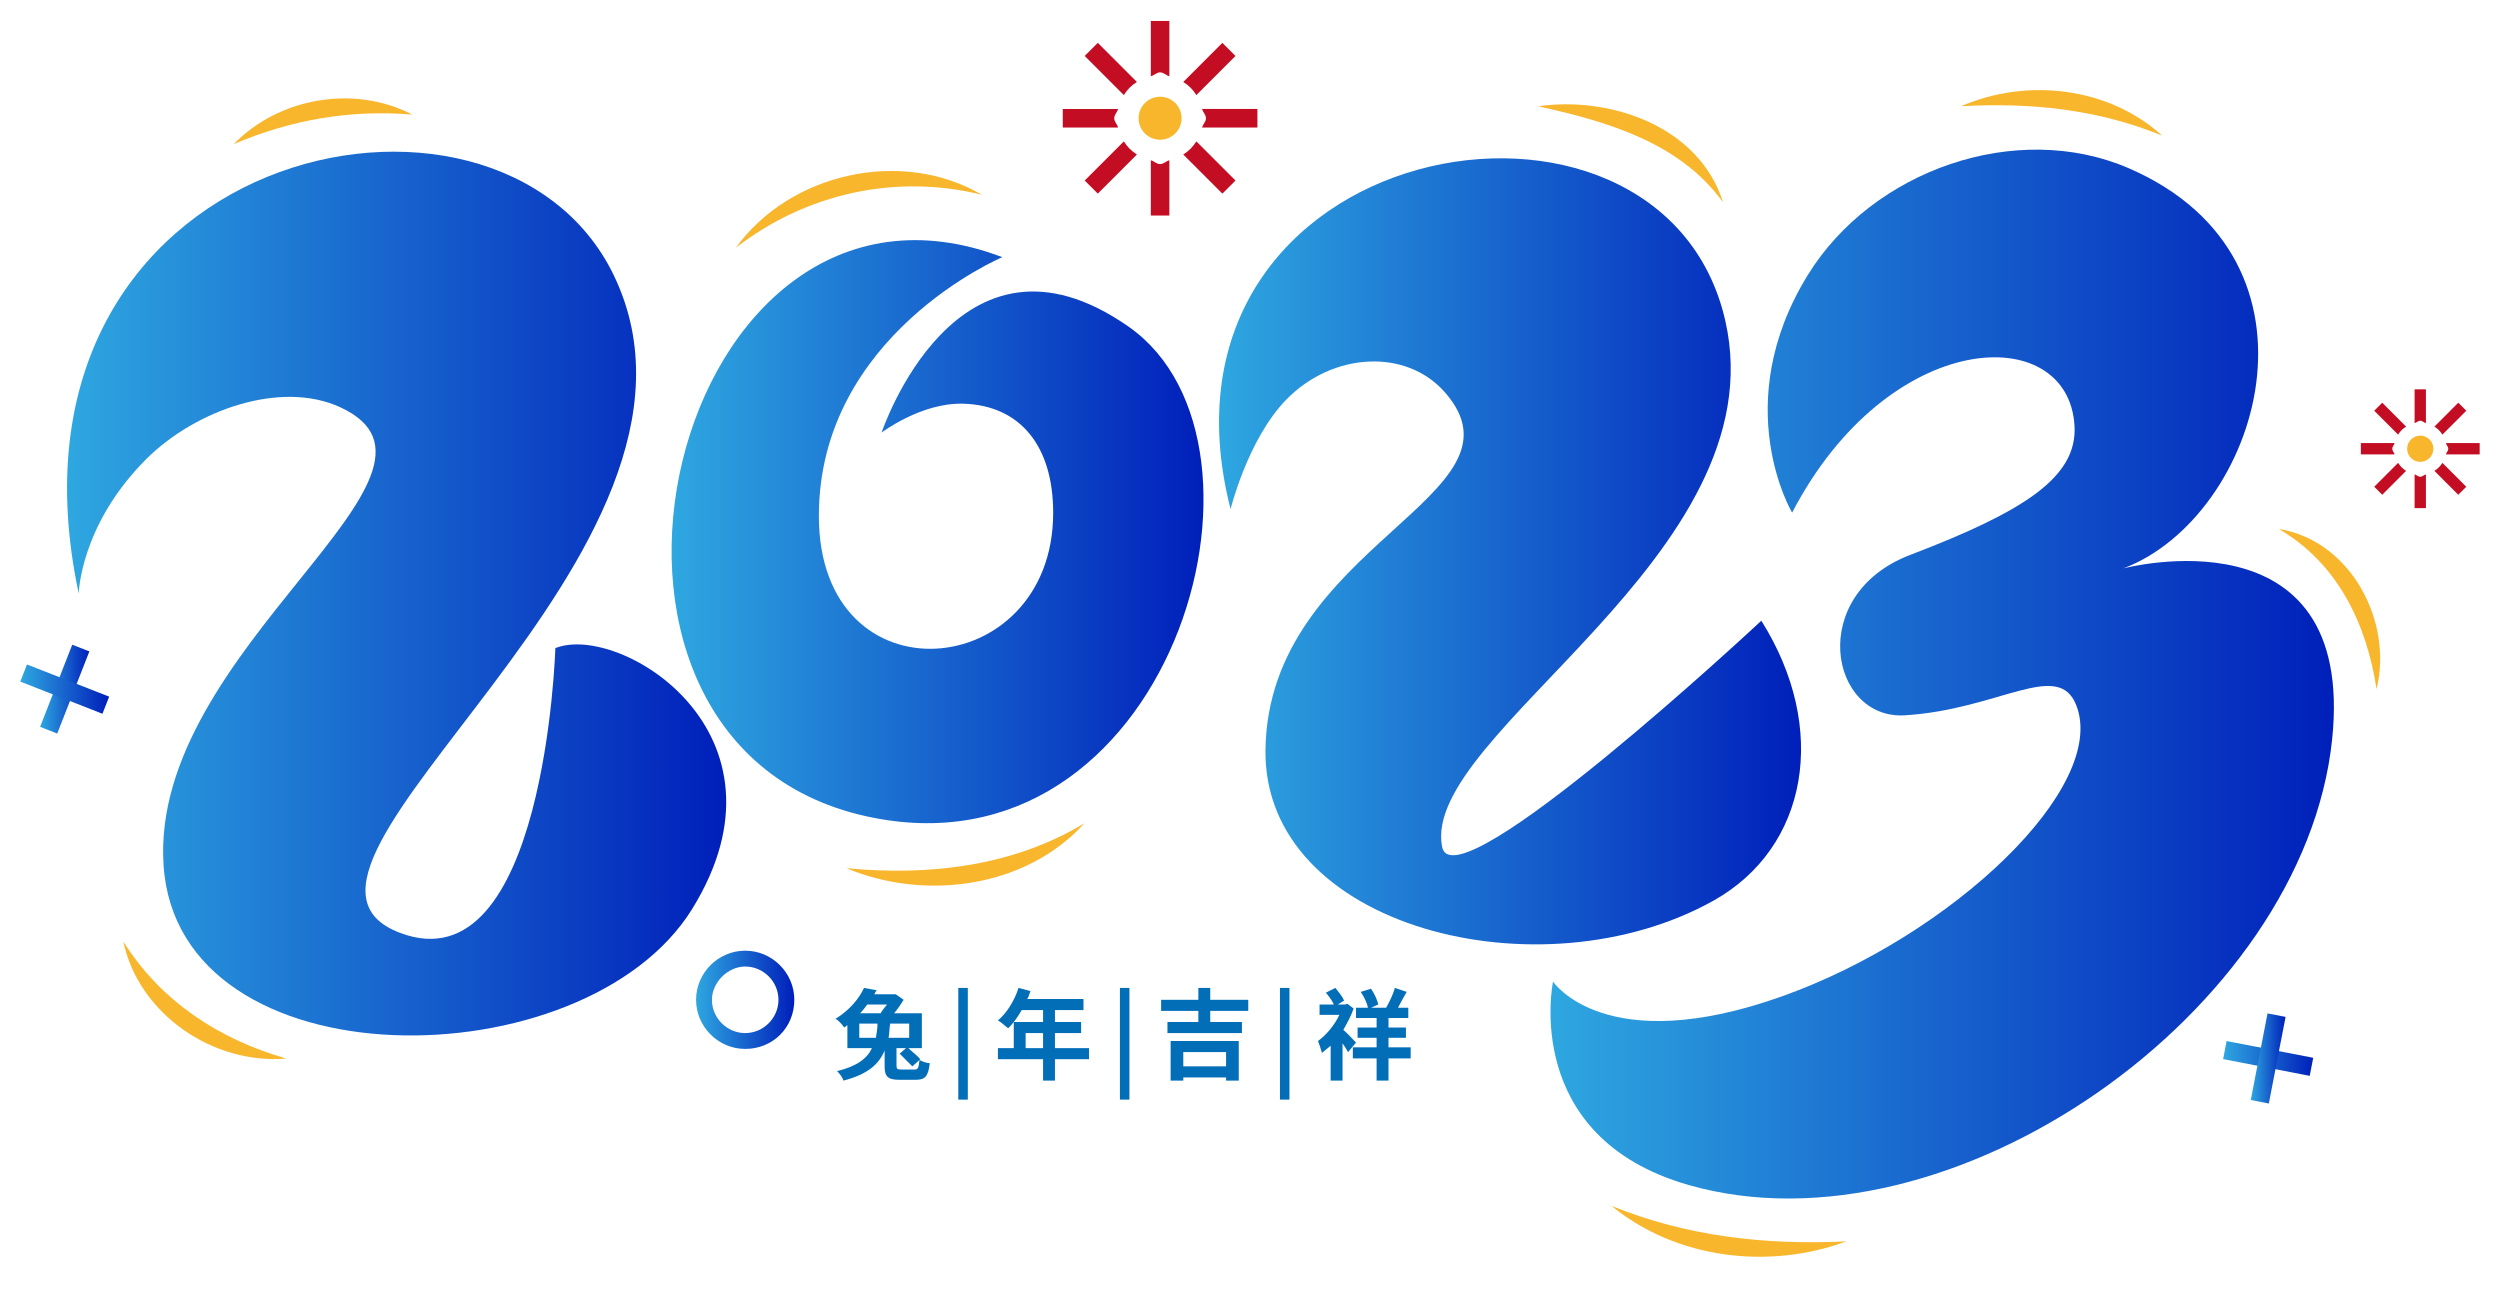 <?xml version="1.0" encoding="iso-8859-1"?>
<!-- Generator: Adobe Illustrator 27.0.0, SVG Export Plug-In . SVG Version: 6.00 Build 0)  -->
<svg version="1.1" id="&#x56FE;&#x5C42;_1" xmlns="http://www.w3.org/2000/svg" xmlns:xlink="http://www.w3.org/1999/xlink" x="0px"
	 y="0px" viewBox="0 0 830.88 432.341" style="enable-background:new 0 0 830.88 432.341;" xml:space="preserve">
<g>
	<g>
		<linearGradient id="SVGID_1_" gradientUnits="userSpaceOnUse" x1="22.284" y1="197.275" x2="241.356" y2="197.275">
			<stop  offset="0" style="stop-color:#2EA7E0"/>
			<stop  offset="1" style="stop-color:#001FBA"/>
		</linearGradient>
		<path style="fill:url(#SVGID_1_);" d="M26.166,197.275c0,0,0.442-22.791,22.522-44.773c16.255-16.182,44.632-26.301,64.445-17.131
			c47.1,21.797-63.493,80.077-58.774,152.186c4.813,73.553,140.084,72.159,175.694,14.519c36.192-58.582-24.24-95.204-45.478-86.679
			c0,0-3.426,112.9-51.647,94.632c-56.284-21.322,115.428-126.509,71.07-218.526C165.512,11.671-5.469,48.813,26.166,197.275z"/>
	</g>
	<g>
		
			<linearGradient id="SVGID_00000135657935690510292480000010143635836693447855_" gradientUnits="userSpaceOnUse" x1="405.149" y1="183.238" x2="598.583" y2="183.238">
			<stop  offset="0" style="stop-color:#2EA7E0"/>
			<stop  offset="1" style="stop-color:#001FBA"/>
		</linearGradient>
		<path style="fill:url(#SVGID_00000135657935690510292480000010143635836693447855_);" d="M408.982,169.218
			c0,0,5.733-23.328,18.557-36.444c15.45-15.801,39.87-17.014,52.686-2.378c30.121,34.4-58.679,50.565-59.646,118.76
			c-0.842,59.335,91.649,82.289,148.981,50.129c31.396-17.611,38.34-57.217,15.821-92.985c0,0-102.149,95.339-106.098,75.136
			c-7.338-37.537,111.816-96.851,94.138-174.773C552.32,13.655,377.254,44.638,408.982,169.218z"/>
	</g>
	<g>
		
			<linearGradient id="SVGID_00000032608840560512707810000001441210783012178610_" gradientUnits="userSpaceOnUse" x1="223.205" y1="176.699" x2="399.986" y2="176.699">
			<stop  offset="0" style="stop-color:#2EA7E0"/>
			<stop  offset="1" style="stop-color:#001FBA"/>
		</linearGradient>
		<path style="fill:url(#SVGID_00000032608840560512707810000001441210783012178610_);" d="M333.116,85.47
			c0,0-60.966,25.765-60.966,86c0,62.464,77.874,55.51,77.874-1.037c0-22.487-11.201-35.728-29.869-36.261
			c-14.031-0.401-27.156,9.601-27.156,9.601s24.999-75.104,82.095-35.204c56.005,39.139,13.495,185.098-87.314,162.696
			C174.613,246.116,223.239,43.688,333.116,85.47z"/>
	</g>
	<g>
		
			<linearGradient id="SVGID_00000173880897739086418310000002397675576434448307_" gradientUnits="userSpaceOnUse" x1="515.31" y1="224.033" x2="775.675" y2="224.033">
			<stop  offset="0" style="stop-color:#2EA7E0"/>
			<stop  offset="1" style="stop-color:#001FBA"/>
		</linearGradient>
		<path style="fill:url(#SVGID_00000173880897739086418310000002397675576434448307_);" d="M595.608,170.381
			c0,0-21.364-35.915,5.252-79.037c21.482-34.803,69.328-51.605,106.7-35.4c70.103,30.397,43.271,115.855-1.813,132.946
			c0,0,77.371-20.399,69.343,56.823c-9.408,90.494-126.917,173.021-213.885,148.122c-55.871-15.996-45.052-67.602-45.052-67.602
			s17.248,25.954,76.329,4.819c56.224-20.113,108.251-69.44,97.561-96.679c-6.001-15.291-25.656,1.425-56.936,3.36
			c-24.955,1.543-32.902-40.075,1.775-53.317c38.054-14.532,55.51-25.891,54.587-42.808
			C687.549,106.432,627.703,108.781,595.608,170.381z"/>
	</g>
	<g>
		<g>
			<path style="fill:#F8B62D;" d="M40.985,312.903c12.408,19.813,31.794,32.518,54.174,38.903
				C71.034,353.912,46.087,337.126,40.985,312.903z"/>
		</g>
		<g>
			<path style="fill:#F8B62D;" d="M77.683,47.89c15.041-15.469,40.088-19.813,59.342-9.808
				C116.355,36.37,96.739,39.793,77.683,47.89z"/>
		</g>
		<g>
			<path style="fill:#F8B62D;" d="M281.314,288.547c27.515,2.633,55.26-0.592,79.122-14.942
				C340.82,295.196,307.315,299.474,281.314,288.547z"/>
		</g>
		<g>
			<path style="fill:#F8B62D;" d="M511.176,35.317c23.73-3.423,53.45,6.451,61.481,31.925
				C558.34,47.429,534.445,40.451,511.176,35.317z"/>
		</g>
		<g>
			<path style="fill:#F8B62D;" d="M535.597,400.78c24.915,10.137,51.212,13.099,78.036,11.783
				C587.928,422.107,557.089,418.421,535.597,400.78z"/>
		</g>
		<g>
			<path style="fill:#F8B62D;" d="M757.33,175.788c24.026,3.884,38.08,30.872,32.518,53.253
				C786.557,207.187,776.749,187.044,757.33,175.788z"/>
		</g>
		<g>
			<path style="fill:#F8B62D;" d="M651.746,35.317c21.657-9.479,48.974-6.517,66.813,9.742
				C697.166,36.304,674.818,34,651.746,35.317z"/>
		</g>
		<g>
			<path style="fill:#F8B62D;" d="M244.583,82.316c18.003-24.882,55.129-33.176,81.755-17.575
				C297.737,57.632,267.918,64.28,244.583,82.316z"/>
		</g>
	</g>
	<g>
		<g>
			
				<linearGradient id="SVGID_00000074431819778540704490000013460284570021418915_" gradientUnits="userSpaceOnUse" x1="738.857" y1="351.779" x2="768.802" y2="351.779">
				<stop  offset="0" style="stop-color:#2EA7E0"/>
				<stop  offset="1" style="stop-color:#001FBA"/>
			</linearGradient>
			<polygon style="fill:url(#SVGID_00000074431819778540704490000013460284570021418915_);" points="767.641,357.562 
				738.857,351.996 740.018,345.996 768.802,351.562 			"/>
		</g>
		<g>
			
				<linearGradient id="SVGID_00000133493628375660160510000011037977229122929323_" gradientUnits="userSpaceOnUse" x1="748.046" y1="351.779" x2="759.613" y2="351.779">
				<stop  offset="0" style="stop-color:#2EA7E0"/>
				<stop  offset="1" style="stop-color:#001FBA"/>
			</linearGradient>
			<polygon style="fill:url(#SVGID_00000133493628375660160510000011037977229122929323_);" points="759.613,337.967 
				754.046,366.751 748.046,365.591 753.613,336.807 			"/>
		</g>
	</g>
	<g>
		<g>
			
				<linearGradient id="SVGID_00000107547337220830988450000005138434820199707318_" gradientUnits="userSpaceOnUse" x1="13.324" y1="229.033" x2="29.696" y2="229.033">
				<stop  offset="0" style="stop-color:#2EA7E0"/>
				<stop  offset="1" style="stop-color:#001FBA"/>
			</linearGradient>
			<polygon style="fill:url(#SVGID_00000107547337220830988450000005138434820199707318_);" points="29.696,216.495 19.015,243.797 
				13.324,241.571 24.005,214.268 			"/>
		</g>
		<g>
			
				<linearGradient id="SVGID_00000126320918557721141780000000445801008553437857_" gradientUnits="userSpaceOnUse" x1="6.746" y1="229.033" x2="36.275" y2="229.033">
				<stop  offset="0" style="stop-color:#2EA7E0"/>
				<stop  offset="1" style="stop-color:#001FBA"/>
			</linearGradient>
			<polygon style="fill:url(#SVGID_00000126320918557721141780000000445801008553437857_);" points="8.972,220.846 36.274,231.528 
				34.048,237.219 6.746,226.537 			"/>
		</g>
	</g>
	<g>
		
			<linearGradient id="SVGID_00000167364976861618192880000009312116584079799477_" gradientUnits="userSpaceOnUse" x1="231.342" y1="332.286" x2="263.992" y2="332.286">
			<stop  offset="0" style="stop-color:#2EA7E0"/>
			<stop  offset="1" style="stop-color:#001FBA"/>
		</linearGradient>
		<path style="fill:url(#SVGID_00000167364976861618192880000009312116584079799477_);" d="M247.667,348.611
			c-8.952,0-16.325-7.372-16.325-16.325c0-8.952,7.372-16.325,16.325-16.325s16.325,7.372,16.325,16.325
			C263.992,341.502,256.883,348.611,247.667,348.611z M247.667,321.228c-5.793,0-11.059,5.266-11.059,11.059
			c0,6.056,5.003,11.059,11.059,11.059s11.059-5.003,11.059-11.059S253.723,321.228,247.667,321.228z"/>
	</g>
	<g>
		<path style="fill:#036EB8;" d="M305.593,352.297c1.053,0.527,2.37,1.053,3.423,1.053c-0.527,4.476-1.58,5.529-4.739,5.529h-5.266
			c-3.95,0-5.003-1.053-5.003-4.476v-5.266c-1.843,4.476-5.529,7.899-13.692,10.005c-0.263-1.053-1.316-2.37-2.106-3.16
			c6.583-1.58,10.005-4.213,11.585-7.636h-8.162v-7.636c-0.263,0.263-0.79,0.527-1.053,0.79c-0.527-0.79-1.843-2.37-2.896-2.896
			c4.739-2.896,7.899-6.846,9.479-10.269l4.213,0.79c-0.263,0.263-0.527,0.79-0.79,1.317h6.319h0.79l2.633,1.843
			c-0.79,1.316-1.843,2.896-3.16,4.476h9.216v11.585h-4.476c1.316,1.316,3.16,2.633,3.95,3.686L305.593,352.297z M291.112,344.925
			c0.263-1.58,0.527-3.16,0.527-4.739h-6.056v4.739H291.112z M288.215,333.866c-0.79,1.053-1.316,1.843-2.37,2.896h6.846
			c0.527-1.053,1.316-1.843,2.106-2.896H288.215z M302.17,340.186h-6.319c-0.263,1.58-0.263,3.16-0.527,4.739h6.846V340.186z
			 M304.014,355.457c1.053,0,1.316-0.527,1.58-3.16l-2.37,2.106c-1.053-1.053-2.896-2.896-4.213-4.213l2.106-1.843h-3.16v5.793
			c0,1.053,0.263,1.316,1.58,1.316H304.014z"/>
		<path style="fill:#036EB8;" d="M318.495,328.337h3.16v37.126h-3.16V328.337z"/>
		<path style="fill:#036EB8;" d="M361.94,352.034h-11.322v7.109h-3.95v-7.109H331.66v-3.686h5.266v-8.689h9.742v-3.95h-7.109
			c-1.316,2.37-2.896,4.476-4.476,6.056c-0.79-0.527-2.37-2.106-3.423-2.633c2.896-2.37,5.529-6.583,6.846-10.795l3.95,1.053
			c-0.263,0.79-0.527,1.843-1.053,2.633h18.694v3.686h-9.479v3.95h8.689v3.686h-8.689v5.003h11.322V352.034z M346.668,348.348
			v-5.003h-5.793v5.003H346.668z"/>
		<path style="fill:#036EB8;" d="M372.209,328.337h3.16v37.126h-3.16V328.337z"/>
		<path style="fill:#036EB8;" d="M402.225,335.973v3.686h10.532v3.686h-24.75v-3.686h10.269v-3.686H385.9v-3.686h12.375v-3.95h3.95
			v3.95h12.638v3.686H402.225z M389.06,345.978h22.644v13.165h-4.213v-1.053h-14.218v1.053h-4.213V345.978z M393.273,349.664v4.739
			h14.218v-4.739H393.273z"/>
		<path style="fill:#036EB8;" d="M425.396,328.337h3.16v37.126h-3.16V328.337z"/>
		<path style="fill:#036EB8;" d="M448.04,349.664c-0.527-0.79-1.053-1.843-1.843-2.896v12.375h-3.95v-11.585
			c-1.053,0.79-1.843,1.58-2.896,2.37c-0.263-1.053-1.053-3.423-1.316-3.95c2.633-1.843,5.529-5.266,7.109-8.689h-6.583v-3.423
			h4.739c-0.527-1.316-1.58-2.633-2.633-3.95l3.16-1.58c1.053,1.316,2.37,2.896,2.896,4.213l-2.106,1.316h2.37l0.79-0.263
			l2.106,1.58c-0.79,2.37-2.106,4.739-3.423,7.109c1.317,1.053,3.423,3.423,4.213,4.213L448.04,349.664z M468.84,351.771h-7.372
			v7.372h-3.95v-7.372h-7.899v-3.686h7.899v-3.16h-6.319v-3.423h6.319v-3.16h-6.846v-3.423h3.95c-0.263-1.58-1.316-3.686-2.37-5.266
			l3.423-1.053c1.053,1.58,2.106,3.686,2.37,5.266l-2.37,1.053h5.003c1.053-1.843,2.37-4.476,2.896-6.583l3.95,1.316
			c-1.053,1.843-2.106,3.686-2.896,5.266h3.423v3.423h-6.583v3.16h5.793v3.423h-5.793v3.16h7.372V351.771z"/>
	</g>
	<g>
		<g>
			<circle style="fill:#F8B62D;" cx="385.559" cy="39.296" r="7.147"/>
		</g>
		<g>
			<g>
				<path style="fill:#C30D23;" d="M385.559,24.056c1.207,0,1.956,1.007,3.081,1.289V6.953h-6.162v18.391
					C383.603,25.063,384.352,24.056,385.559,24.056z"/>
			</g>
			<g>
				<path style="fill:#C30D23;" d="M377.851,27.242L364.86,14.24l-4.358,4.358L373.505,31.6
					C374.7,29.702,375.965,28.437,377.851,27.242z"/>
			</g>
			<g>
				<path style="fill:#C30D23;" d="M397.613,31.6l13.003-13.003l-4.358-4.358l-12.991,13.003
					C395.153,28.437,396.418,29.702,397.613,31.6z"/>
			</g>
			<g>
				<path style="fill:#C30D23;" d="M370.319,39.308c0-1.218,1.007-1.968,1.277-3.093h-18.38v6.162h18.38
					C371.326,41.252,370.319,40.503,370.319,39.308z"/>
			</g>
			<g>
				<path style="fill:#C30D23;" d="M393.267,51.35l12.991,13.003l4.358-4.358l-13.003-13.003
					C396.418,48.867,395.153,50.132,393.267,51.35z"/>
			</g>
			<g>
				<path style="fill:#C30D23;" d="M399.522,36.215c0.269,1.125,1.277,1.874,1.277,3.093c0,1.195-1.007,1.945-1.277,3.069h18.38
					v-6.162H399.522z"/>
			</g>
			<g>
				<path style="fill:#C30D23;" d="M385.559,54.536c-1.207,0-1.956-1.007-3.081-1.265v18.368h6.162V53.271
					C387.515,53.529,386.765,54.536,385.559,54.536z"/>
			</g>
			<g>
				<path style="fill:#C30D23;" d="M373.505,46.992l-13.003,13.003l4.358,4.358l12.991-13.003
					C375.965,50.132,374.7,48.867,373.505,46.992z"/>
			</g>
		</g>
	</g>
	<g>
		<g>
			<circle style="fill:#F8B62D;" cx="804.378" cy="149.14" r="4.363"/>
		</g>
		<g>
			<g>
				<path style="fill:#C30D23;" d="M804.378,139.836c0.737,0,1.194,0.615,1.881,0.787v-11.228h-3.762v11.228
					C803.184,140.451,803.642,139.836,804.378,139.836z"/>
			</g>
			<g>
				<path style="fill:#C30D23;" d="M799.673,141.781l-7.931-7.938l-2.66,2.66l7.938,7.938
					C797.749,143.283,798.521,142.51,799.673,141.781z"/>
			</g>
			<g>
				<path style="fill:#C30D23;" d="M811.737,144.441l7.938-7.938l-2.66-2.66l-7.931,7.938
					C810.235,142.51,811.008,143.283,811.737,144.441z"/>
			</g>
			<g>
				<path style="fill:#C30D23;" d="M795.074,149.147c0-0.744,0.615-1.201,0.779-1.888h-11.221v3.762h11.221
					C795.689,150.334,795.074,149.876,795.074,149.147z"/>
			</g>
			<g>
				<path style="fill:#C30D23;" d="M809.084,156.498l7.931,7.938l2.66-2.66l-7.938-7.938
					C811.008,154.982,810.235,155.755,809.084,156.498z"/>
			</g>
			<g>
				<path style="fill:#C30D23;" d="M812.903,147.259c0.164,0.687,0.78,1.144,0.78,1.888c0,0.729-0.615,1.187-0.78,1.874h11.221
					v-3.762H812.903z"/>
			</g>
			<g>
				<path style="fill:#C30D23;" d="M804.378,158.444c-0.737,0-1.194-0.615-1.881-0.772v11.213h3.762v-11.213
					C805.573,157.829,805.115,158.444,804.378,158.444z"/>
			</g>
			<g>
				<path style="fill:#C30D23;" d="M797.02,153.838l-7.938,7.938l2.66,2.66l7.931-7.938
					C798.521,155.755,797.749,154.982,797.02,153.838z"/>
			</g>
		</g>
	</g>
</g>
</svg>
